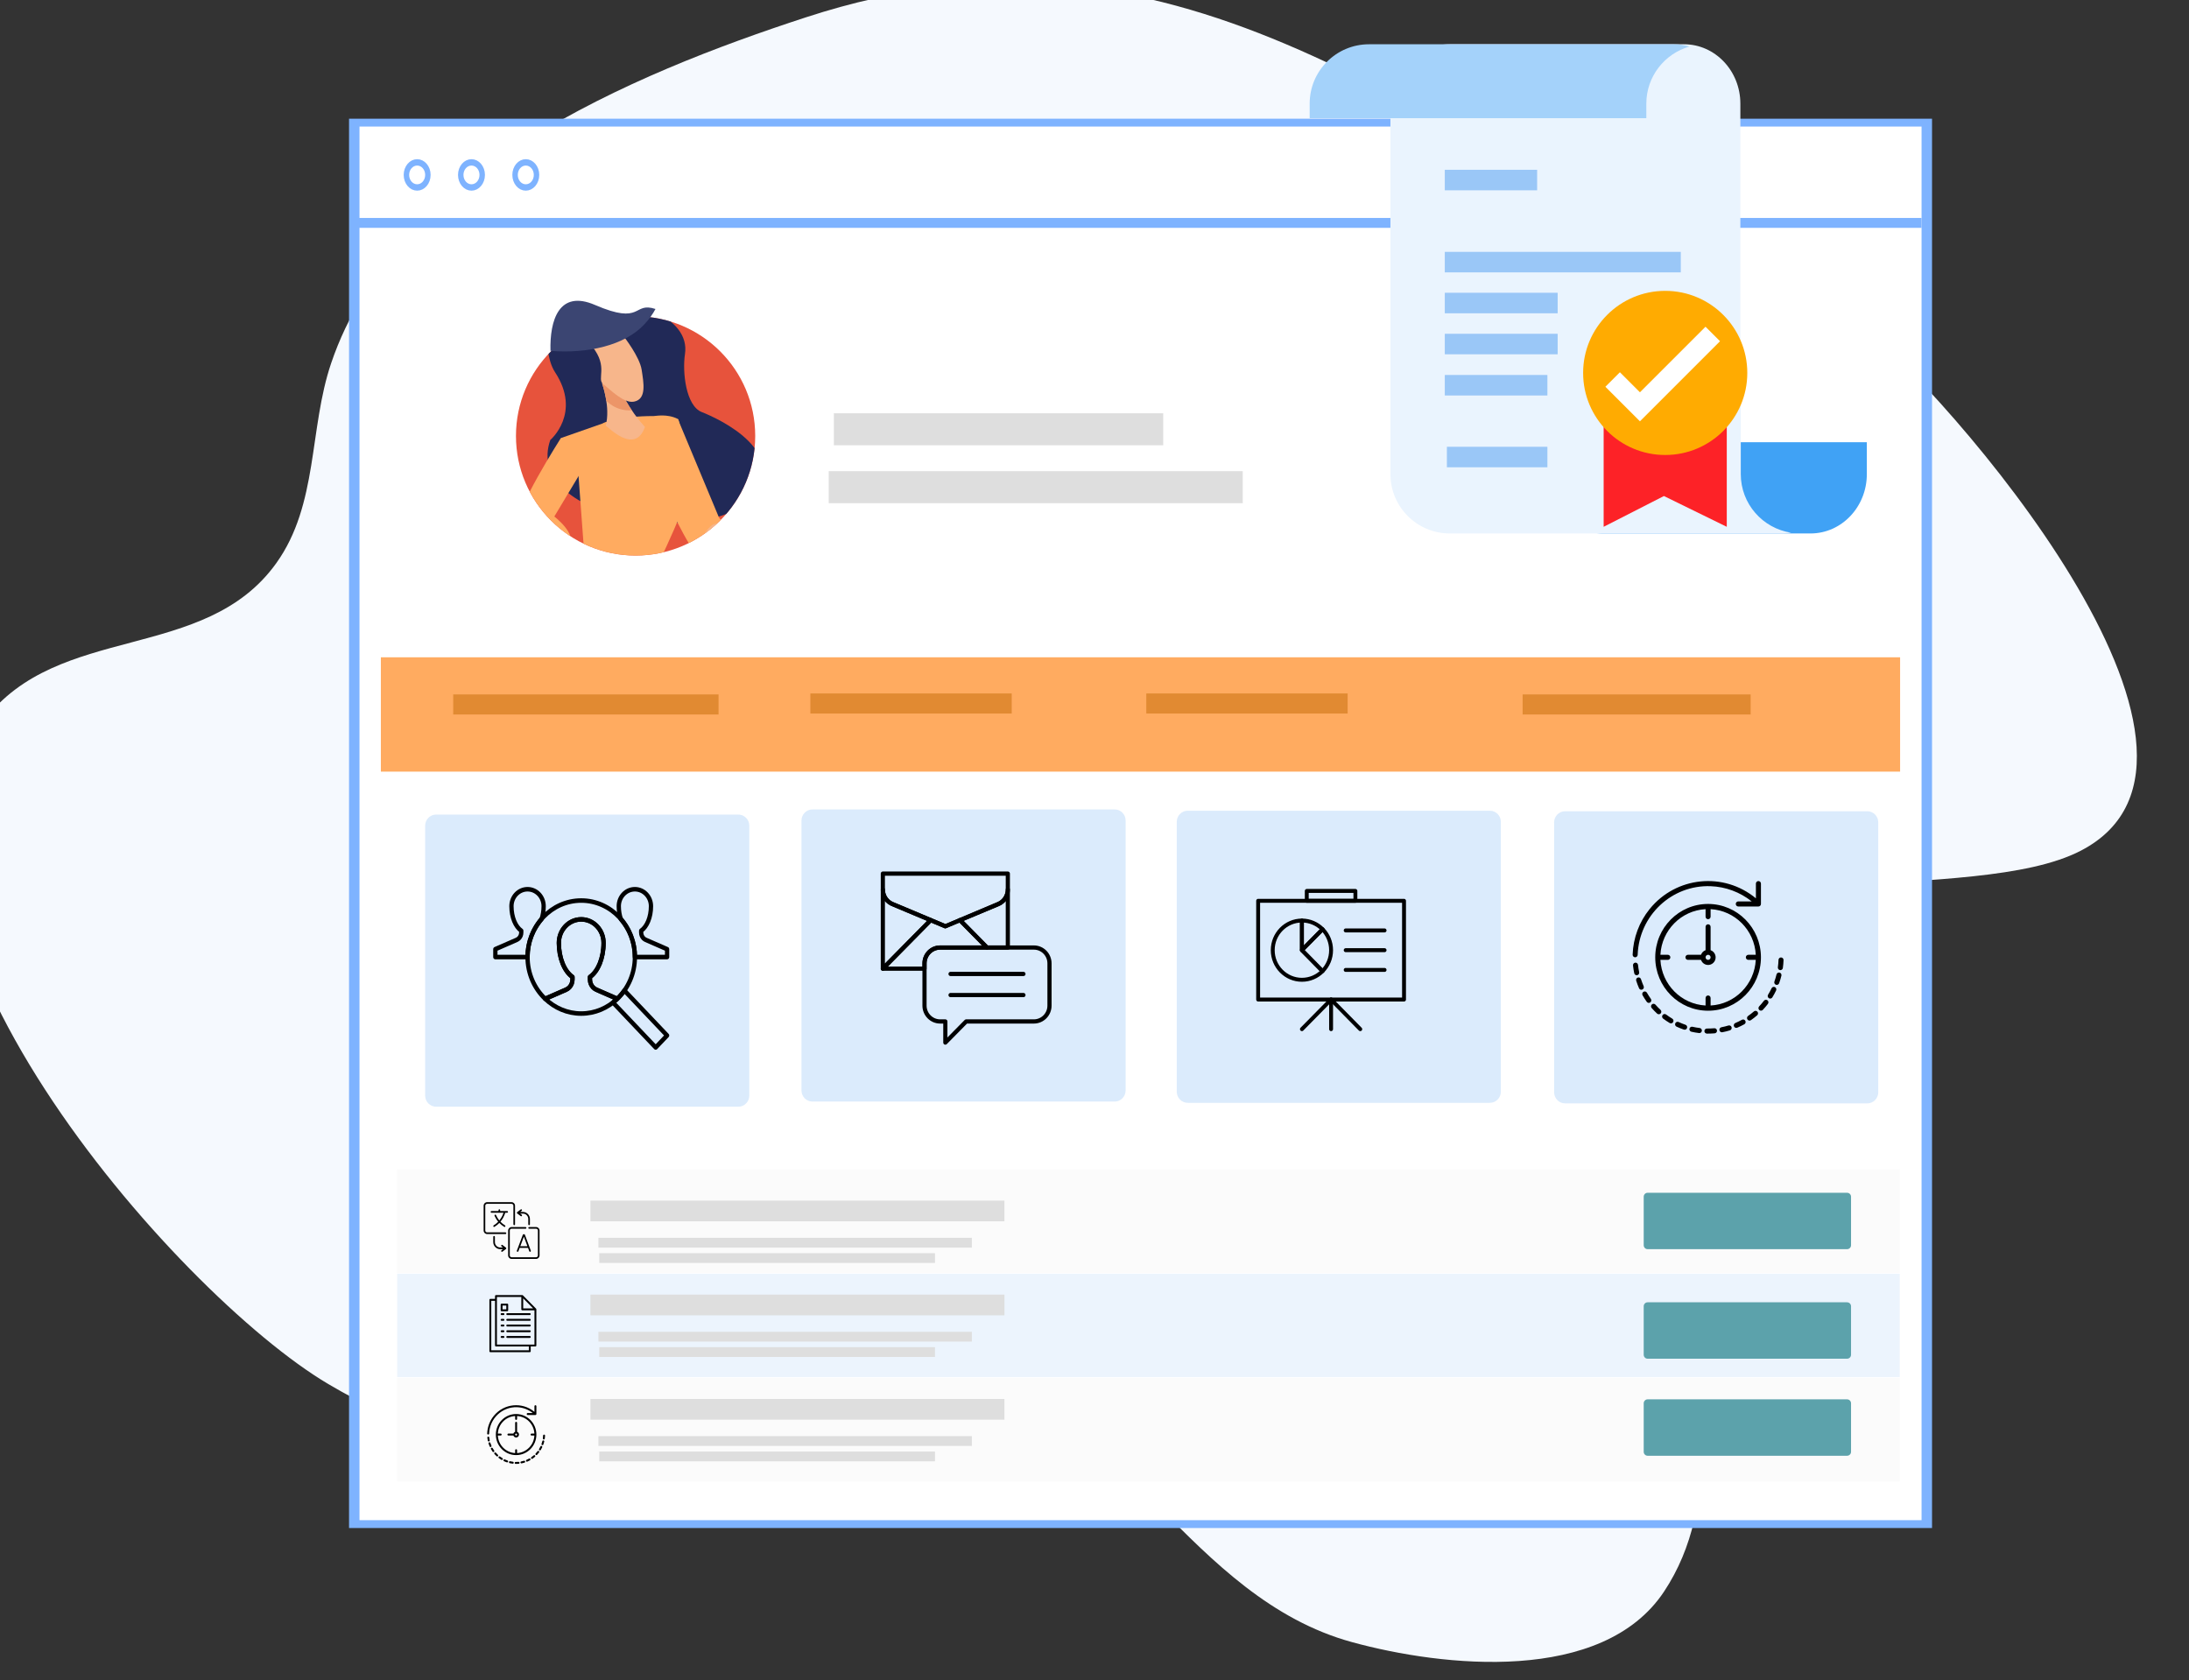 <?xml version="1.0" encoding="UTF-8" standalone="no"?>
<!DOCTYPE svg PUBLIC "-//W3C//DTD SVG 1.1//EN" "http://www.w3.org/Graphics/SVG/1.1/DTD/svg11.dtd">
<svg width="100%" height="100%" viewBox="0 0 1343 1031" version="1.1" xmlns="http://www.w3.org/2000/svg" xmlns:xlink="http://www.w3.org/1999/xlink" xml:space="preserve" xmlns:serif="http://www.serif.com/" style="fill-rule:evenodd;clip-rule:evenodd;stroke-miterlimit:2;">
    <rect x="0" y="0" width="1343" height="1031" fill="#333333" stroke="none"/>
    <g transform="matrix(1,0,0,1,-34197,-46754.8)">
        <g transform="matrix(1,0,0,1,32230.6,46044.7)">
            <g transform="matrix(0.678,0.735,-0.735,0.678,16413.5,-53384.4)">
                <path d="M30809,46636C30608.6,46715.4 30409.9,46725 30310.2,46942.6C30263.4,47044.7 30209.5,47192.2 30268.6,47300.7C30289,47338.2 30327,47365.2 30336,47408.7C30351.3,47482.5 30272.1,47531.5 30285.4,47605.8C30311.2,47749.6 30623.5,47758.2 30727.9,47726.8C30926.3,47667.1 30875.2,47519.2 30997.9,47431.6C31069.3,47380.5 31183,47427 31270.2,47372.5C31319.2,47341.9 31393.4,47277.2 31377.2,47210.8C31346.7,47085.4 31127.2,47045.9 31085.9,46959.2C31054.1,46892.2 31196.9,46786.1 31216.4,46714.5C31249.7,46592.6 30954.7,46583.8 30882.5,46595.4" style="fill:rgb(245,249,254);"/>
            </g>
            <g transform="matrix(1.249,0,0,1.46,-586.716,-1483)">
                <g transform="matrix(9.883,0,0,6.338,-2163.73,-1047.09)">
                    <rect x="443.375" y="410.343" width="78.159" height="92.935" style="fill:white;stroke:rgb(126,179,255);stroke-width:0.52px;"/>
                </g>
                <g transform="matrix(9.224,0,0,9.224,-1865.16,-2231.39)">
                    <path d="M442.762,414.917L526.146,414.917L442.762,414.917Z" style="fill:none;stroke:rgb(126,179,255);stroke-width:0.45px;"/>
                </g>
                <g transform="matrix(9.224,0,0,9.224,-1865.16,-2231.39)">
                    <path d="M446.604,412.73C446.604,413.047 446.348,413.303 446.032,413.303C445.716,413.303 445.46,413.047 445.46,412.73C445.46,412.415 445.716,412.159 446.032,412.159C446.348,412.159 446.604,412.415 446.604,412.73Z" style="fill:none;stroke:rgb(126,179,255);stroke-width:0.29px;"/>
                </g>
                <g transform="matrix(9.224,0,0,9.224,-1865.16,-2231.39)">
                    <path d="M449.497,412.73C449.497,413.047 449.241,413.303 448.925,413.303C448.609,413.303 448.353,413.047 448.353,412.73C448.353,412.415 448.609,412.159 448.925,412.159C449.241,412.159 449.497,412.415 449.497,412.73Z" style="fill:none;stroke:rgb(126,179,255);stroke-width:0.29px;"/>
                </g>
                <g transform="matrix(9.224,0,0,9.224,-1865.16,-2231.39)">
                    <path d="M452.389,412.73C452.389,413.047 452.133,413.303 451.817,413.303C451.501,413.303 451.246,413.047 451.246,412.73C451.246,412.415 451.501,412.159 451.817,412.159C452.133,412.159 452.389,412.415 452.389,412.73Z" style="fill:none;stroke:rgb(126,179,255);stroke-width:0.29px;"/>
                </g>
            </g>
            <g transform="matrix(0.549,0,0,1.036,-2312.63,-16214.5)">
                <rect x="8219.85" y="16725.8" width="1697.79" height="67.726" style="fill:rgb(255,171,96);"/>
            </g>
            <g transform="matrix(1.891,0,0,1.001,-33333.2,-2764.39)">
                <rect x="18814.2" y="3896.71" width="86.088" height="12.298" style="fill:rgb(200,111,13);fill-opacity:0.55;"/>
            </g>
            <g transform="matrix(1.435,0,0,1.001,-24534.8,-2764.98)">
                <rect x="18814.2" y="3896.71" width="86.088" height="12.298" style="fill:rgb(200,111,13);fill-opacity:0.55;"/>
            </g>
            <g transform="matrix(1.435,0,0,1.001,-24328.7,-2764.98)">
                <rect x="18814.2" y="3896.71" width="86.088" height="12.298" style="fill:rgb(200,111,13);fill-opacity:0.55;"/>
            </g>
            <g transform="matrix(1.625,0,0,1.001,-27672.5,-2764.39)">
                <rect x="18814.2" y="3896.71" width="86.088" height="12.298" style="fill:rgb(200,111,13);fill-opacity:0.55;"/>
            </g>
            <g transform="matrix(1.859,0,0,0.684,-9000.66,-6243.07)">
                <rect x="6174.64" y="10536.2" width="108.693" height="28.735" style="fill:rgb(222,222,222);"/>
            </g>
            <g transform="matrix(2.337,0,0,0.684,-11955.3,-6207.55)">
                <rect x="6174.64" y="10536.2" width="108.693" height="28.735" style="fill:rgb(222,222,222);"/>
            </g>
            <g transform="matrix(0.53,0,0,0.971,-7752.8,-2514.57)">
                <g transform="matrix(1,0,0,1.34,0,-1314.35)">
                    <rect x="18797.9" y="4010.71" width="1739.32" height="48.802" style="fill:rgb(251,251,251);"/>
                </g>
                <g transform="matrix(1,0,0,1.34,0,-1248.47)">
                    <rect x="18797.9" y="4010.71" width="1739.32" height="48.802" style="fill:rgb(162,202,246);fill-opacity:0.21;"/>
                </g>
                <g transform="matrix(1,0,0,1.34,0,-1182.58)">
                    <rect x="18797.9" y="4010.71" width="1739.32" height="48.802" style="fill:rgb(251,251,251);"/>
                </g>
            </g>
            <g transform="matrix(0.724,0,0,0.572,-10629.4,-779.225)">
                <path d="M18966.1,3887.52C18966.1,3885.18 18964.6,3883.28 18962.7,3883.28L18793.7,3883.28C18791.9,3883.28 18790.4,3885.18 18790.4,3887.52L18790.4,3939.56C18790.4,3941.9 18791.9,3943.8 18793.7,3943.8L18962.7,3943.8C18964.6,3943.8 18966.1,3941.9 18966.1,3939.56L18966.1,3887.52Z" style="fill:rgb(92,162,171);"/>
            </g>
            <g transform="matrix(0.724,0,0,0.572,-10629.4,-712.016)">
                <path d="M18966.1,3887.52C18966.1,3885.18 18964.6,3883.28 18962.7,3883.28L18793.7,3883.28C18791.9,3883.28 18790.4,3885.18 18790.4,3887.52L18790.4,3939.56C18790.4,3941.9 18791.9,3943.8 18793.7,3943.8L18962.7,3943.8C18964.6,3943.8 18966.1,3941.9 18966.1,3939.56L18966.1,3887.52Z" style="fill:rgb(92,162,171);"/>
            </g>
            <g transform="matrix(0.724,0,0,0.572,-10629.4,-652.468)">
                <path d="M18966.1,3887.52C18966.1,3885.18 18964.6,3883.28 18962.7,3883.28L18793.7,3883.28C18791.9,3883.28 18790.4,3885.18 18790.4,3887.52L18790.4,3939.56C18790.4,3941.9 18791.9,3943.8 18793.7,3943.8L18962.7,3943.8C18964.6,3943.8 18966.1,3941.9 18966.1,3939.56L18966.1,3887.52Z" style="fill:rgb(92,162,171);"/>
            </g>
            <g transform="matrix(2.337,0,0,0.442,-12101.5,-3210.17)">
                <rect x="6174.64" y="10536.2" width="108.693" height="28.735" style="fill:rgb(222,222,222);"/>
            </g>
            <g transform="matrix(2.337,0,0,0.442,-12101.5,-3152.49)">
                <rect x="6174.64" y="10536.2" width="108.693" height="28.735" style="fill:rgb(222,222,222);"/>
            </g>
            <g transform="matrix(2.337,0,0,0.442,-12101.5,-3088.46)">
                <rect x="6174.64" y="10536.2" width="108.693" height="28.735" style="fill:rgb(222,222,222);"/>
            </g>
            <g transform="matrix(2.108,0,0,0.209,-10682.6,-732.412)">
                <rect x="6174.64" y="10536.2" width="108.693" height="28.735" style="fill:rgb(222,222,222);"/>
            </g>
            <g transform="matrix(2.108,0,0,0.209,-10682.6,-674.737)">
                <rect x="6174.64" y="10536.2" width="108.693" height="28.735" style="fill:rgb(222,222,222);"/>
            </g>
            <g transform="matrix(2.108,0,0,0.209,-10682.6,-610.705)">
                <rect x="6174.64" y="10536.2" width="108.693" height="28.735" style="fill:rgb(222,222,222);"/>
            </g>
            <g transform="matrix(1.895,0,0,0.209,-9366.89,-722.98)">
                <rect x="6174.64" y="10536.2" width="108.693" height="28.735" style="fill:rgb(222,222,222);"/>
            </g>
            <g transform="matrix(1.895,0,0,0.209,-9366.89,-665.306)">
                <rect x="6174.64" y="10536.2" width="108.693" height="28.735" style="fill:rgb(222,222,222);"/>
            </g>
            <g transform="matrix(1.895,0,0,0.209,-9366.89,-601.274)">
                <rect x="6174.64" y="10536.2" width="108.693" height="28.735" style="fill:rgb(222,222,222);"/>
            </g>
            <g id="document-1-.svg" serif:id="document(1).svg" transform="matrix(0.072,0,0,0.073,2281.06,1522.31)">
                <g transform="matrix(1,0,0,1,-240,-240)">
                    <g>
                        <g>
                            <path d="M160,344L144,344C139.582,344 136,347.582 136,352C136,356.418 139.582,360 144,360L160,360C164.418,360 168,356.418 168,352C168,347.582 164.418,344 160,344Z" style="fill-rule:nonzero;"/>
                        </g>
                    </g>
                    <g>
                        <g>
                            <path d="M384,344L192,344C187.582,344 184,347.582 184,352C184,356.418 187.582,360 192,360L384,360C388.418,360 392,356.418 392,352C392,347.582 388.418,344 384,344Z" style="fill-rule:nonzero;"/>
                        </g>
                    </g>
                    <g>
                        <g>
                            <path d="M160,296L144,296C139.582,296 136,299.582 136,304C136,308.418 139.582,312 144,312L160,312C164.418,312 168,308.418 168,304C168,299.582 164.418,296 160,296Z" style="fill-rule:nonzero;"/>
                        </g>
                    </g>
                    <g>
                        <g>
                            <path d="M384,296L192,296C187.582,296 184,299.582 184,304C184,308.418 187.582,312 192,312L384,312C388.418,312 392,308.418 392,304C392,299.582 388.418,296 384,296Z" style="fill-rule:nonzero;"/>
                        </g>
                    </g>
                    <g>
                        <g>
                            <path d="M160,248L144,248C139.582,248 136,251.582 136,256C136,260.418 139.582,264 144,264L160,264C164.418,264 168,260.418 168,256C168,251.582 164.418,248 160,248Z" style="fill-rule:nonzero;"/>
                        </g>
                    </g>
                    <g>
                        <g>
                            <path d="M384,248L192,248C187.582,248 184,251.582 184,256C184,260.418 187.582,264 192,264L384,264C388.418,264 392,260.418 392,256C392,251.582 388.418,248 384,248Z" style="fill-rule:nonzero;"/>
                        </g>
                    </g>
                    <g>
                        <g>
                            <path d="M160,200L144,200C139.582,200 136,203.582 136,208C136,212.418 139.582,216 144,216L160,216C164.418,216 168,212.418 168,208C168,203.582 164.418,200 160,200Z" style="fill-rule:nonzero;"/>
                        </g>
                    </g>
                    <g>
                        <g>
                            <path d="M384,200L192,200C187.582,200 184,203.582 184,208C184,212.418 187.582,216 192,216L384,216C388.418,216 392,212.418 392,208C392,203.582 388.418,200 384,200Z" style="fill-rule:nonzero;"/>
                        </g>
                    </g>
                    <g>
                        <g>
                            <path d="M160,152L144,152C139.582,152 136,155.582 136,160C136,164.418 139.582,168 144,168L160,168C164.418,168 168,164.418 168,160C168,155.582 164.418,152 160,152Z" style="fill-rule:nonzero;"/>
                        </g>
                    </g>
                    <g>
                        <g>
                            <path d="M384,152L192,152C187.582,152 184,155.582 184,160C184,164.418 187.582,168 192,168L384,168C388.418,168 392,164.418 392,160C392,155.582 388.418,152 384,152Z" style="fill-rule:nonzero;"/>
                        </g>
                    </g>
                    <g>
                        <g>
                            <path d="M439.896,119.496C439.856,118.795 439.719,118.103 439.488,117.44C439.4,117.184 439.336,116.936 439.224,116.688C438.835,115.818 438.293,115.024 437.624,114.344L325.624,2.344C324.944,1.675 324.15,1.133 323.28,0.744C323.032,0.632 322.784,0.568 322.536,0.48C321.867,0.25 321.17,0.11 320.464,0.064C320.328,0.088 320.176,0 320,0L96,0C91.582,0 88,3.582 88,8L88,32L48,32C43.582,32 40,35.582 40,40L40,472C40,476.418 43.582,480 48,480L384,480C388.418,480 392,476.418 392,472L392,432L432,432C436.418,432 440,428.418 440,424L440,120C440,119.824 439.912,119.672 439.896,119.496ZM328,27.312L412.688,112L328,112L328,27.312ZM376,464L56,464L56,48L88,48L88,424C88,428.418 91.582,432 96,432L376,432L376,464ZM424,416L104,416L104,16L312,16L312,120C312,124.418 315.582,128 320,128L424,128L424,416Z" style="fill-rule:nonzero;"/>
                        </g>
                    </g>
                    <g>
                        <g>
                            <path d="M192,72L144,72C139.582,72 136,75.582 136,80L136,128C136,132.418 139.582,136 144,136L192,136C196.418,136 200,132.418 200,128L200,80C200,75.582 196.418,72 192,72ZM184,120L152,120L152,88L184,88L184,120Z" style="fill-rule:nonzero;"/>
                        </g>
                    </g>
                </g>
            </g>
            <g id="wall-clock-1-.svg" serif:id="wall-clock(1).svg" transform="matrix(0.074,0,0,0.075,2283.05,1590.38)">
                <g transform="matrix(1,0,0,1,-240.006,-240.006)">
                    <clipPath id="_clip1">
                        <rect x="0" y="0" width="480.011" height="480.011"/>
                    </clipPath>
                    <g clip-path="url(#_clip1)">
                        <g>
                            <g>
                                <g>
                                    <path d="M7.873,239.899L8.153,239.899C12.467,239.902 16.006,236.483 16.153,232.171C20.481,108.535 124.216,11.817 247.852,16.144C295.408,17.809 341.198,34.574 378.585,64.011L336.009,64.011C331.591,64.011 328.009,67.593 328.009,72.011C328.009,76.429 331.591,80.011 336.009,80.011L400.121,80.011C400.747,79.96 401.364,79.837 401.961,79.643C402.37,79.584 402.773,79.496 403.169,79.379C403.393,79.283 403.561,79.083 403.777,78.963C404.495,78.612 405.154,78.15 405.729,77.595L405.809,77.539C406.012,77.261 406.197,76.97 406.361,76.667C406.78,76.157 407.133,75.595 407.409,74.995C407.629,74.357 407.764,73.693 407.809,73.019C407.901,72.689 407.968,72.352 408.009,72.011L408.009,8.011C408.009,3.593 404.427,0.011 400.009,0.011C395.591,0.011 392.009,3.593 392.009,8.011L392.009,54.347C289.508,-29.635 138.332,-14.623 54.35,87.879C21.017,128.563 1.975,179.072 0.153,231.635C0.005,236.048 3.46,239.747 7.873,239.899Z" style="fill-rule:nonzero;"/>
                                    <path d="M72.641,388.883C69.705,385.569 64.639,385.263 61.325,388.199C58.011,391.135 57.705,396.201 60.641,399.515C66.148,405.695 71.966,411.591 78.073,417.179C81.394,420.094 86.448,419.764 89.363,416.444C92.195,413.217 91.975,408.331 88.865,405.371C83.179,400.156 77.764,394.653 72.641,388.883Z" style="fill-rule:nonzero;"/>
                                    <path d="M168.113,452.227C160.799,449.751 153.619,446.896 146.601,443.675C142.642,441.714 137.842,443.334 135.881,447.293C133.92,451.252 135.54,456.052 139.499,458.013C139.635,458.08 139.773,458.144 139.913,458.203C147.437,461.667 155.139,464.732 162.985,467.387C167.171,468.803 171.713,466.557 173.129,462.371C174.546,458.185 172.3,453.643 168.113,452.227Z" style="fill-rule:nonzero;"/>
                                    <path d="M126.089,432.923L126.089,432.915C119.44,428.976 112.995,424.704 106.777,420.115C103.308,417.378 98.278,417.972 95.541,421.441C92.804,424.91 93.398,429.94 96.867,432.677C96.997,432.779 97.129,432.878 97.265,432.972C103.915,437.895 110.812,442.474 117.929,446.692C121.731,448.945 126.64,447.69 128.893,443.888C131.147,440.085 129.891,435.176 126.089,432.923Z" style="fill-rule:nonzero;"/>
                                    <path d="M58.153,370.827C53.643,364.557 49.457,358.06 45.609,351.363C43.4,347.53 38.502,346.214 34.669,348.423C30.836,350.632 29.52,355.53 31.729,359.363C35.851,366.524 40.337,373.469 45.169,380.171C47.822,383.704 52.837,384.417 56.37,381.764C59.802,379.187 60.589,374.361 58.153,370.827Z" style="fill-rule:nonzero;"/>
                                    <path d="M35.839,334.017C35.839,332.902 35.605,331.799 35.154,330.78L35.138,330.724C32.007,323.672 29.243,316.462 26.858,309.124C25.698,304.861 21.301,302.345 17.038,303.506C12.775,304.666 10.259,309.063 11.42,313.326C11.488,313.574 11.567,313.819 11.658,314.06C14.211,321.941 17.17,329.685 20.522,337.26C21.805,340.156 24.675,342.022 27.842,342.02C32.26,342.018 35.84,338.435 35.839,334.017Z" style="fill-rule:nonzero;"/>
                                    <path d="M14.717,296.22C14.718,296.22 14.72,296.219 14.721,296.219C19.038,295.299 21.794,291.057 20.881,286.739C19.287,279.182 18.08,271.548 17.265,263.867C16.799,259.471 12.857,256.285 8.461,256.751C4.065,257.217 0.879,261.159 1.345,265.555C2.221,273.782 3.518,281.958 5.233,290.051C6.149,294.374 10.395,297.135 14.717,296.22Z" style="fill-rule:nonzero;"/>
                                    <path d="M467.219,288.053C467.216,288.052 467.213,288.052 467.21,288.051C462.922,286.989 458.585,289.603 457.522,293.891C455.668,301.391 453.428,308.79 450.81,316.059C449.312,320.217 451.468,324.801 455.626,326.299C459.784,327.797 464.368,325.641 465.866,321.483C468.673,313.698 471.076,305.772 473.066,297.739C474.126,293.45 471.508,289.114 467.219,288.053Z" style="fill-rule:nonzero;"/>
                                    <path d="M213.217,462.411C205.549,461.498 197.934,460.19 190.401,458.491C186.091,457.517 181.807,460.221 180.833,464.531C179.859,468.841 182.563,473.125 186.873,474.099C194.947,475.919 203.11,477.321 211.329,478.299C211.648,478.338 211.968,478.356 212.289,478.355C216.707,478.346 220.281,474.756 220.272,470.338C220.264,466.292 217.236,462.889 213.217,462.411Z" style="fill-rule:nonzero;"/>
                                    <path d="M452.466,333.683C448.489,331.763 443.709,333.428 441.785,337.403C438.422,344.357 434.7,351.132 430.633,357.699C428.371,361.495 429.615,366.405 433.411,368.666C437.114,370.873 441.901,369.748 444.233,366.123C448.587,359.084 452.574,351.823 456.177,344.371C458.104,340.395 456.442,335.61 452.466,333.683Z" style="fill-rule:nonzero;"/>
                                    <path d="M428.831,375.29C425.373,372.54 420.34,373.114 417.59,376.573C417.542,376.633 417.495,376.694 417.449,376.755L417.449,376.739C412.729,382.862 407.696,388.736 402.369,394.339C399.323,397.542 399.45,402.609 402.653,405.655C405.856,408.701 410.923,408.574 413.969,405.371C419.665,399.368 425.054,393.08 430.113,386.531C432.863,383.073 432.289,378.04 428.831,375.29Z" style="fill-rule:nonzero;"/>
                                    <path d="M472.145,240.387C467.799,240.165 464.095,243.509 463.874,247.855C463.87,247.936 463.867,248.018 463.865,248.099C463.594,255.819 462.923,263.52 461.857,271.171C461.254,275.542 464.304,279.575 468.673,280.187C469.044,280.241 469.418,280.268 469.793,280.267C473.78,280.261 477.155,277.32 477.705,273.371C478.844,265.176 479.562,256.928 479.857,248.659C480.01,244.246 476.559,240.543 472.145,240.387Z" style="fill-rule:nonzero;"/>
                                    <path d="M385.609,410.251L385.609,410.275C379.721,415.301 373.58,420.022 367.209,424.419C363.566,426.937 362.655,431.932 365.173,435.575C367.691,439.218 372.686,440.129 376.329,437.611C383.142,432.88 389.71,427.807 396.009,422.411C399.367,419.539 399.761,414.489 396.889,411.131C394.018,407.773 388.967,407.379 385.609,410.251Z" style="fill-rule:nonzero;"/>
                                    <path d="M304.897,454.475C297.504,456.703 290.001,458.545 282.417,459.995C278.078,460.83 275.237,465.023 276.072,469.362C276.795,473.123 280.083,475.844 283.913,475.851C284.42,475.853 284.926,475.807 285.425,475.715C293.555,474.161 301.598,472.183 309.521,469.787C313.717,468.404 315.998,463.881 314.615,459.685C313.281,455.637 309.007,453.346 304.897,454.475Z" style="fill-rule:nonzero;"/>
                                    <path d="M259.889,463.142C259.742,463.15 259.596,463.163 259.45,463.179L259.49,463.211C253.09,463.755 246.538,464.011 240.01,464.011L236.354,464.011C231.991,464.073 228.425,467.509 228.202,471.867C228.122,476.285 231.638,479.931 236.055,480.011L240.01,480.011C247.002,480.011 254.01,479.699 260.81,479.115C265.221,478.861 268.591,475.079 268.336,470.668C268.081,466.257 264.299,462.887 259.889,463.142Z" style="fill-rule:nonzero;"/>
                                    <path d="M347.521,436.563L347.529,436.563C340.756,440.272 333.798,443.631 326.681,446.627C322.587,448.288 320.614,452.953 322.274,457.047C323.934,461.141 328.6,463.114 332.694,461.454C332.754,461.43 332.813,461.405 332.872,461.379C340.498,458.17 347.953,454.571 355.208,450.595C359.083,448.472 360.503,443.61 358.38,439.735C356.259,435.86 351.396,434.44 347.521,436.563Z" style="fill-rule:nonzero;"/>
                                    <path d="M240.009,72.011C147.225,72.011 72.009,147.227 72.009,240.011C72.009,332.795 147.225,408.011 240.009,408.011C332.793,408.011 408.009,332.795 408.009,240.011C407.904,147.271 332.749,72.117 240.009,72.011ZM368.009,248.011L391.601,248.011C387.445,325.528 325.526,387.447 248.009,391.603L248.009,368.011C248.009,363.593 244.427,360.011 240.009,360.011C235.591,360.011 232.009,363.593 232.009,368.011L232.009,391.603C154.492,387.447 92.573,325.528 88.417,248.011L112.009,248.011C116.427,248.011 120.009,244.429 120.009,240.011C120.009,235.593 116.427,232.011 112.009,232.011L88.417,232.011C92.573,154.494 154.492,92.575 232.009,88.419L232.009,112.011C232.009,116.429 235.591,120.011 240.009,120.011C244.427,120.011 248.009,116.429 248.009,112.011L248.009,88.419C325.526,92.575 387.445,154.494 391.601,232.011L368.009,232.011C363.591,232.011 360.009,235.593 360.009,240.011C360.009,244.429 363.591,248.011 368.009,248.011Z" style="fill-rule:nonzero;"/>
                                    <path d="M248.009,217.483L248.009,144.011C248.009,139.593 244.427,136.011 240.009,136.011C235.591,136.011 232.009,139.593 232.009,144.011L232.009,217.483C225.234,219.903 219.901,225.236 217.481,232.011L176.009,232.011C171.591,232.011 168.009,235.593 168.009,240.011C168.009,244.429 171.591,248.011 176.009,248.011L217.481,248.011C221.865,260.487 235.533,267.047 248.009,262.663C260.485,258.279 267.045,244.611 262.661,232.135C260.253,225.281 254.863,219.892 248.009,217.483ZM240.009,248.011C235.591,248.011 232.009,244.429 232.009,240.011C232.009,235.593 235.591,232.011 240.009,232.011C244.427,232.011 248.009,235.593 248.009,240.011C248.009,244.429 244.428,248.011 240.009,248.011Z" style="fill-rule:nonzero;"/>
                                </g>
                            </g>
                        </g>
                    </g>
                </g>
            </g>
            <g id="translation.svg" transform="matrix(0.067,0,0,0.068,2280.27,1465.19)">
                <g transform="matrix(1,0,0,1,-256,-256)">
                    <g>
                        <path d="M207.386,280.048C207.386,275.906 204.028,272.548 199.886,272.548L31.548,272.548C22.423,272.548 15,265.125 15,256L15,31.548C15,22.423 22.423,15 31.548,15L256,15C265.125,15 272.548,22.423 272.548,31.548L272.548,199.886C272.548,204.028 275.906,207.386 280.048,207.386C284.19,207.386 287.548,204.028 287.548,199.886L287.548,31.548C287.548,14.152 273.396,0 256,0L31.548,0C14.152,0 0,14.152 0,31.548L0,256C0,273.396 14.152,287.548 31.548,287.548L199.886,287.548C204.028,287.548 207.386,284.19 207.386,280.048Z" style="fill-rule:nonzero;"/>
                        <path d="M480.452,224.452L416.323,224.452C412.181,224.452 408.823,227.81 408.823,231.952C408.823,236.094 412.181,239.452 416.323,239.452L480.452,239.452C489.577,239.452 497,246.875 497,256L497,480.452C497,489.577 489.577,497 480.452,497L256,497C246.875,497 239.452,489.577 239.452,480.452L239.452,256C239.452,246.875 246.875,239.452 256,239.452L384.259,239.452C388.401,239.452 391.759,236.094 391.759,231.952C391.759,227.81 388.401,224.452 384.259,224.452L256,224.452C238.604,224.452 224.452,238.604 224.452,256L224.452,480.452C224.452,497.848 238.604,512 256,512L480.452,512C497.848,512 512,497.848 512,480.452L512,256C512,238.604 497.848,224.452 480.452,224.452Z" style="fill-rule:nonzero;"/>
                        <path d="M215.919,80.161L151.274,80.161L151.274,71.629C151.274,67.487 147.916,64.129 143.774,64.129C139.632,64.129 136.274,67.487 136.274,71.629L136.274,80.161L71.629,80.161C67.487,80.161 64.129,83.519 64.129,87.661C64.129,91.803 67.487,95.161 71.629,95.161L182.075,95.161C177.756,109.035 166.934,137.014 143.738,164.94C129.572,147.902 119.976,130.774 113.62,116.617C111.923,112.839 107.487,111.15 103.706,112.846C99.927,114.543 98.239,118.981 99.935,122.76C106.956,138.399 117.663,157.421 133.631,176.239C122.248,188.048 108.464,199.498 91.817,209.487C88.265,211.618 87.113,216.225 89.245,219.777C90.651,222.121 93.135,223.419 95.683,223.419C96.996,223.419 98.327,223.074 99.535,222.349C117.183,211.76 131.76,199.646 143.735,187.342C155.845,199.776 170.436,211.804 188.011,222.349C189.219,223.074 190.55,223.419 191.863,223.419C194.411,223.419 196.895,222.121 198.301,219.777C200.432,216.225 199.28,211.618 195.729,209.487C179.053,199.482 165.256,188.04 153.849,176.222C165.638,162.344 174.285,148.734 180.438,137.308C190.394,118.818 195.481,103.275 197.73,95.16L215.919,95.16C220.061,95.16 223.419,91.802 223.419,87.66C223.419,83.518 220.062,80.161 215.919,80.161Z" style="fill-rule:nonzero;"/>
                        <path d="M378.434,295.254C376.766,291.199 372.857,288.58 368.473,288.58L368.462,288.58C364.074,288.584 360.165,291.211 358.504,295.273C358.481,295.329 358.459,295.386 358.437,295.442L304.256,437.7C302.782,441.571 304.724,445.904 308.595,447.378C309.474,447.713 310.376,447.871 311.263,447.871C314.285,447.871 317.134,446.031 318.273,443.038L329.927,412.439L406.628,412.439L418.168,443.017C419.631,446.892 423.956,448.849 427.833,447.386C431.708,445.924 433.665,441.596 432.202,437.721L378.514,295.457C378.489,295.39 378.462,295.322 378.434,295.254ZM335.641,397.441L368.454,311.285L400.968,397.441L335.641,397.441Z" style="fill-rule:nonzero;"/>
                        <path d="M204.387,410.323L172.323,386.275C169.01,383.79 164.308,384.462 161.823,387.775C159.338,391.088 160.01,395.79 163.323,398.275L177.387,408.823L151.79,408.823C124.984,408.823 103.177,387.015 103.177,360.21L103.177,312.117C103.177,307.975 99.819,304.617 95.677,304.617C91.535,304.617 88.177,307.975 88.177,312.117L88.177,360.21C88.177,395.287 116.714,423.823 151.79,423.823L177.387,423.823L163.323,434.371C160.01,436.856 159.338,441.558 161.823,444.871C163.297,446.836 165.549,447.871 167.829,447.871C169.395,447.871 170.974,447.382 172.323,446.371L204.387,422.323C206.276,420.906 207.387,418.684 207.387,416.323C207.387,413.962 206.276,411.739 204.387,410.323Z" style="fill-rule:nonzero;"/>
                        <path d="M307.613,101.677L339.677,125.725C341.026,126.737 342.605,127.225 344.171,127.225C346.451,127.225 348.704,126.189 350.177,124.225C352.662,120.912 351.99,116.21 348.677,113.725L334.613,103.177L360.21,103.177C387.016,103.177 408.823,124.985 408.823,151.79L408.823,199.883C408.823,204.025 412.181,207.383 416.323,207.383C420.465,207.383 423.823,204.025 423.823,199.883L423.823,151.79C423.823,116.713 395.286,88.177 360.21,88.177L334.613,88.177L348.677,77.629C351.99,75.144 352.662,70.442 350.177,67.129C347.691,63.815 342.991,63.144 339.677,65.629L307.613,89.677C305.724,91.094 304.613,93.316 304.613,95.677C304.613,98.038 305.724,100.261 307.613,101.677Z" style="fill-rule:nonzero;"/>
                    </g>
                </g>
            </g>
            <g transform="matrix(-0.253,0,0,0.253,2743.33,580.928)">
                <g transform="matrix(0.856,0,0,0.856,-4263.71,-10211.8)">
                    <circle cx="6767.85" cy="13761.3" r="338.884" style="fill:rgb(231,83,60);"/>
                    <clipPath id="_clip2">
                        <circle cx="6767.85" cy="13761.3" r="338.884"/>
                    </clipPath>
                    <g clip-path="url(#_clip2)">
                        <g transform="matrix(19.288,0,0,19.288,1038.53,11482.4)">
                            <path d="M309.572,118.751C309.572,118.751 304.924,114.808 308.874,108.785C311.063,105.445 310.359,96.186 303.597,98.914C296.833,101.643 298.779,98.105 294.962,99.622C291.144,101.139 289.387,103.504 289.788,106.13C290.189,108.757 289.659,113.738 287.313,114.649C284.968,115.56 273.694,120.694 280.547,127.618C287.401,134.539 313.51,130.103 309.572,118.751Z" style="fill:rgb(33,41,87);fill-rule:nonzero;"/>
                        </g>
                        <g transform="matrix(19.288,0,0,19.288,1038.53,11482.4)">
                            <path d="M305.769,119.314L304.071,142.349L295.489,140.58C295.489,140.58 289.573,128.837 289.573,126.637C289.573,126.214 290.277,115.934 290.841,115.652C292.419,114.863 294.08,115.23 294.362,115.23C299.432,115.23 301.685,116.216 301.685,116.216L305.769,119.314Z" style="fill:rgb(255,171,96);fill-rule:nonzero;"/>
                        </g>
                        <g transform="matrix(19.288,0,0,19.288,1038.53,11482.4)">
                            <path d="M290.841,115.652L284.785,130.158C284.785,130.158 281.124,133.96 286.474,136.777C287.976,137.567 292.389,127.764 292.389,127.764L290.841,115.652Z" style="fill:rgb(255,171,96);fill-rule:nonzero;"/>
                        </g>
                        <g transform="matrix(19.288,0,0,19.288,1038.53,11482.4)">
                            <path d="M300.494,115.832L308.976,129.986C308.976,129.986 305.629,132.552 306.755,134.242C307.185,134.887 309.853,134.384 309.853,134.384C309.853,134.384 311.122,135.575 314.12,130.919C315.038,129.493 308.021,118.469 308.021,118.469L300.494,115.832Z" style="fill:rgb(255,171,96);fill-rule:nonzero;"/>
                        </g>
                        <g transform="matrix(19.288,0,0,19.288,1038.53,11482.4)">
                            <path d="M309.978,142.517L309.128,144.2C309.128,144.2 308.797,143.449 309.102,142.843C309.366,142.322 309.69,141.683 309.69,141.683L309.978,142.517Z" style="fill:rgb(247,182,139);fill-rule:nonzero;"/>
                        </g>
                        <g transform="matrix(19.288,0,0,19.288,1038.53,11482.4)">
                            <path d="M309.263,140.772L309.009,141.973L307.852,142.512C307.852,142.512 307.587,142.256 308.351,141.527C308.52,141.361 308.748,140.035 308.748,140.035L309.263,140.772Z" style="fill:rgb(247,182,139);fill-rule:nonzero;"/>
                        </g>
                        <g transform="matrix(19.288,0,0,19.288,1038.53,11482.4)">
                            <path d="M307.018,136.082C307.018,136.082 308.797,137.827 310.028,140.31C311.258,142.791 310.582,143.08 310.505,143.931C310.43,144.785 310.443,145.985 310.017,145.074C309.591,144.162 309.811,142.498 309.612,142.013C309.413,141.529 308.781,141.023 308.276,140.441C307.77,139.858 307.475,139.394 307.625,140.149C307.776,140.906 307.826,141.157 307.778,141.428C307.73,141.699 307.692,142.125 307.328,142.145C306.961,142.162 307.087,141.562 307.04,141.31C306.99,141.059 306.245,139.895 306.126,139.604C306.007,139.313 306.101,138.249 306.09,137.57C306.083,137.237 306.199,136.438 306.395,135.705C306.597,134.951 306.512,135.499 307.018,136.082Z" style="fill:rgb(247,182,139);fill-rule:nonzero;"/>
                        </g>
                        <g transform="matrix(19.288,0,0,19.288,1038.53,11482.4)">
                            <path d="M285.629,131.144C285.629,131.144 276.577,128.419 275.212,128.332C273.846,128.245 271.282,127.087 273.618,129.67C275.956,132.252 284.23,135.16 286.193,136.072C288.157,136.987 288.024,132.693 285.629,131.144Z" style="fill:rgb(247,182,139);fill-rule:nonzero;"/>
                        </g>
                        <g transform="matrix(19.288,0,0,19.288,1038.53,11482.4)">
                            <path d="M299.79,109.642C300.248,106.905 301.952,110.476 301.952,110.476C301.952,110.476 300.695,113.95 301.43,116.641C301.054,116.825 297.134,121.002 295.671,116.833C297.927,114.361 299.49,111.438 299.79,109.642Z" style="fill:rgb(247,182,139);fill-rule:nonzero;"/>
                        </g>
                        <g transform="matrix(19.288,0,0,19.288,1038.53,11482.4)">
                            <path d="M301.338,113.001C300.755,113.568 300.049,113.994 299.241,114.223C298.694,114.377 298.139,114.43 297.59,114.394C298.791,112.619 299.585,110.868 299.79,109.642C300.248,106.905 301.952,110.476 301.952,110.476C301.952,110.476 301.557,111.567 301.338,113.001Z" style="fill:rgb(236,149,104);fill-rule:nonzero;"/>
                        </g>
                        <g transform="matrix(19.288,0,0,19.288,1038.53,11482.4)">
                            <path d="M298.743,103.581C298.743,103.581 296.448,106.513 296.153,108.418C295.86,110.325 295.383,112.753 297.273,113.113C298.787,113.401 300.711,111.375 301.775,110.566C302.813,109.778 300.997,108.041 303.382,105.052C304.244,103.971 299.512,104.904 298.743,103.581Z" style="fill:rgb(247,182,139);fill-rule:nonzero;"/>
                        </g>
                        <g transform="matrix(19.288,0,0,19.288,1038.53,11482.4)">
                            <path d="M307.399,133.173L306.441,135.626L307.779,137.668C307.779,137.668 310.28,135.235 311.272,132.321C310.319,131.942 308.822,132.257 307.399,133.173Z" style="fill:rgb(247,182,139);fill-rule:nonzero;"/>
                        </g>
                    </g>
                </g>
                <g transform="matrix(18.21,0,0,19.49,-3900.41,-677.681)">
                    <path d="M303.597,98.914C297.206,101.493 298.589,98.478 295.539,99.418C295.884,100.036 296.37,100.671 297.014,101.323C299.628,103.965 304.598,104.995 309.521,104.63C309.632,100.853 308.405,96.974 303.597,98.914Z" style="fill:rgb(59,69,114);fill-rule:nonzero;"/>
                </g>
            </g>
            <g>
                <g transform="matrix(1.665,0,0,1.687,1080.78,1054.2)">
                    <path d="M808.005,194.53C808.005,196.767 806.193,198.578 803.956,198.578L692.615,198.578C690.379,198.578 688.565,196.767 688.565,194.53L688.565,96.363C688.565,94.128 690.379,92.314 692.615,92.314L803.956,92.314C806.193,92.314 808.005,94.128 808.005,96.363L808.005,194.53Z" style="fill:rgb(162,202,246);fill-opacity:0.39;fill-rule:nonzero;"/>
                </g>
                <g id="search--person.svg" serif:id="search, person.svg" transform="matrix(1.317,0,0,1.387,2322.99,1304.3)">
                    <g transform="matrix(1,0,0,1,-50,-50)">
                        <path d="M66.797,63.476C62.357,67.513 56.477,70 50,70C43.523,70 37.642,67.513 33.202,63.472L42.907,59.452C43.507,59.207 44.045,58.846 44.497,58.397C45.381,57.511 45.927,56.289 45.927,54.938L45.927,53.819C42.198,51.325 39.585,45.516 39.585,38.75C39.585,32.997 44.249,28.334 49.998,28.334C55.754,28.334 60.415,32.997 60.415,38.75C60.415,45.517 57.804,51.325 54.074,53.819L54.074,54.938C54.074,56.289 54.62,57.511 55.506,58.397C55.955,58.845 56.494,59.207 57.09,59.452L66.797,63.476Z" style="fill:none;fill-rule:nonzero;stroke:black;stroke-width:2px;stroke-linecap:round;stroke-linejoin:round;stroke-miterlimit:10;"/>
                        <path d="M33.202,63.472C28.175,58.9 25,52.331 25,45C25,31.191 36.193,20 50,20C63.806,20 75.002,31.191 75.002,45C75.002,52.331 71.825,58.9 66.797,63.476L57.088,59.453C56.492,59.208 55.953,58.847 55.504,58.398C54.618,57.512 54.072,56.29 54.072,54.939L54.072,53.82C57.801,51.326 60.413,45.517 60.413,38.751C60.413,32.998 55.752,28.335 49.996,28.335C44.247,28.335 39.583,32.998 39.583,38.751C39.583,45.518 42.197,51.326 45.925,53.82L45.925,54.939C45.925,56.29 45.379,57.512 44.495,58.398C44.043,58.846 43.505,59.208 42.905,59.453L33.202,63.472Z" style="fill:none;fill-rule:nonzero;stroke:black;stroke-width:2px;stroke-linecap:round;stroke-linejoin:round;stroke-miterlimit:10;"/>
                        <path d="M90,79.698L70.109,59.807C68.615,61.832 66.829,63.618 64.805,65.113L84.694,85L90,79.698Z" style="fill:none;fill-rule:nonzero;stroke:black;stroke-width:2px;stroke-linecap:round;stroke-linejoin:round;stroke-miterlimit:10;"/>
                        <path d="M25,45C25,38.506 27.496,32.611 31.556,28.165C32.147,26.48 32.498,24.56 32.498,22.503C32.499,18.359 29.143,15 25,15C20.857,15 17.501,18.359 17.501,22.503C17.501,27.375 19.382,31.557 22.066,33.352L22.066,34.159C22.066,35.134 21.673,36.013 21.036,36.649C20.713,36.973 20.323,37.235 19.894,37.411L10,41.51L10,45.003L25,45.003L25,45Z" style="fill:none;fill-rule:nonzero;stroke:black;stroke-width:2px;stroke-linecap:round;stroke-linejoin:round;stroke-miterlimit:10;"/>
                        <path d="M80.105,37.41C79.674,37.234 79.289,36.972 78.961,36.648C78.327,36.011 77.935,35.132 77.935,34.158L77.935,33.351C80.615,31.556 82.499,27.374 82.499,22.502C82.5,18.359 79.145,15 75,15C70.859,15 67.501,18.359 67.501,22.503C67.501,24.562 67.853,26.482 68.443,28.167C72.504,32.611 75,38.508 75,45L75,45.003L90,45.003L90,41.51L80.105,37.41Z" style="fill:none;fill-rule:nonzero;stroke:black;stroke-width:2px;stroke-linecap:round;stroke-linejoin:round;stroke-miterlimit:10;"/>
                    </g>
                </g>
            </g>
            <g transform="matrix(1,0,0,1,-4.055,0)">
                <g transform="matrix(1.665,0,0,1.687,1315.72,1051.05)">
                    <path d="M808.005,194.53C808.005,196.767 806.193,198.578 803.956,198.578L692.615,198.578C690.379,198.578 688.565,196.767 688.565,194.53L688.565,96.363C688.565,94.128 690.379,92.314 692.615,92.314L803.956,92.314C806.193,92.314 808.005,94.128 808.005,96.363L808.005,194.53Z" style="fill:rgb(162,202,246);fill-opacity:0.39;fill-rule:nonzero;"/>
                </g>
                <g id="message--chat.svg" serif:id="message, chat.svg" transform="matrix(1.278,0,0,1.296,2563.22,1298.01)">
                    <g transform="matrix(1,0,0,1,-50,-50)">
                        <path d="M70.001,10L70.001,17.5C70.001,19.57 69.164,21.447 67.805,22.804C67.115,23.494 66.287,24.051 65.373,24.428C65.373,24.428 40.002,34.937 40,34.937L14.63,24.428C13.715,24.051 12.888,23.494 12.196,22.804C10.838,21.447 10,19.57 10,17.5L10,10L70.001,10Z" style="fill:none;fill-rule:nonzero;stroke:black;stroke-width:2px;stroke-linecap:round;stroke-linejoin:round;stroke-miterlimit:10;"/>
                        <path d="M32.976,32.026L14.631,24.428C13.716,24.051 12.889,23.494 12.197,22.804C10.839,21.447 10.001,19.57 10.001,17.5L10,55L32.976,32.026Z" style="fill:none;fill-rule:nonzero;stroke:black;stroke-width:2px;stroke-linecap:round;stroke-linejoin:round;stroke-miterlimit:10;"/>
                        <path d="M77.5,57.5L42.5,57.5L77.5,57.5Z" style="fill:none;fill-rule:nonzero;stroke:black;stroke-width:2px;stroke-linecap:round;stroke-linejoin:round;stroke-miterlimit:10;"/>
                        <path d="M42.5,67.499L77.5,67.499L42.5,67.499Z" style="fill:none;fill-rule:nonzero;stroke:black;stroke-width:2px;stroke-linecap:round;stroke-linejoin:round;stroke-miterlimit:10;"/>
                        <path d="M37.5,45C33.36,45 30,48.358 30,52.5L30,72.501C30,76.642 33.36,79.999 37.5,79.999L40,79.999L40,90L50,79.999L82.5,79.999C86.642,79.999 90.001,76.642 90.001,72.501L90.001,52.5C90.001,48.358 86.642,45 82.5,45L37.5,45Z" style="fill:none;fill-rule:nonzero;stroke:black;stroke-width:2px;stroke-linecap:round;stroke-linejoin:round;stroke-miterlimit:10;"/>
                        <path d="M70.001,45L70.001,17.5C70.001,19.57 69.164,21.447 67.805,22.804C67.115,23.494 66.287,24.051 65.373,24.428C65.373,24.428 54.536,28.917 47.028,32.026L59.999,45L70.001,45Z" style="fill:none;fill-rule:nonzero;stroke:black;stroke-width:2px;stroke-linecap:round;stroke-linejoin:round;stroke-miterlimit:10;"/>
                        <path d="M30,52.5C30,48.358 33.36,45 37.5,45L60,45L47.028,32.026C43.048,33.675 40.002,34.938 40.002,34.938L32.975,32.026L10,55L30,55L30,52.5Z" style="fill:none;fill-rule:nonzero;stroke:black;stroke-width:2px;stroke-linecap:round;stroke-linejoin:round;stroke-miterlimit:10;"/>
                    </g>
                </g>
            </g>
            <g transform="matrix(3.683,0,0,3.683,-4600.59,-3265.8)">
                <g transform="matrix(0.452,0,0,0.458,1667.85,1172.32)">
                    <path d="M808.005,194.53C808.005,196.767 806.193,198.578 803.956,198.578L692.615,198.578C690.379,198.578 688.565,196.767 688.565,194.53L688.565,96.363C688.565,94.128 690.379,92.314 692.615,92.314L803.956,92.314C806.193,92.314 808.005,94.128 808.005,96.363L808.005,194.53Z" style="fill:rgb(162,202,246);fill-opacity:0.39;fill-rule:nonzero;"/>
                </g>
                <g id="presentation--chart--text.svg" serif:id="presentation, chart, text.svg" transform="matrix(0.324,0,0,0.329,2004.79,1239.48)">
                    <g transform="matrix(1,0,0,1,-50,-50)">
                        <path d="M57.502,35.001L77.501,35.001L57.502,35.001Z" style="fill:none;fill-rule:nonzero;stroke:black;stroke-width:2px;stroke-linecap:round;stroke-linejoin:round;stroke-miterlimit:10;"/>
                        <path d="M57.502,45L77.501,45L57.502,45Z" style="fill:none;fill-rule:nonzero;stroke:black;stroke-width:2px;stroke-linecap:round;stroke-linejoin:round;stroke-miterlimit:10;"/>
                        <path d="M57.502,55.001L77.501,55.001L57.502,55.001Z" style="fill:none;fill-rule:nonzero;stroke:black;stroke-width:2px;stroke-linecap:round;stroke-linejoin:round;stroke-miterlimit:10;"/>
                        <path d="M35,30C39.139,30 42.891,31.68 45.605,34.395L35,45L35,30Z" style="fill:none;fill-rule:nonzero;stroke:black;stroke-width:2px;stroke-linecap:round;stroke-linejoin:round;stroke-miterlimit:10;"/>
                        <path d="M45.606,55.607C48.321,52.892 49.999,49.142 49.999,45C49.999,40.858 48.321,37.108 45.606,34.395L35,45L45.606,55.607Z" style="fill:none;fill-rule:nonzero;stroke:black;stroke-width:2px;stroke-linecap:round;stroke-linejoin:round;stroke-miterlimit:10;"/>
                        <path d="M35,30C26.715,30 20,36.718 20,45C20,53.285 26.715,59.999 35,59.999C39.139,59.999 42.891,58.321 45.605,55.607L35,45L35,30Z" style="fill:none;fill-rule:nonzero;stroke:black;stroke-width:2px;stroke-linecap:round;stroke-linejoin:round;stroke-miterlimit:10;"/>
                        <rect x="12.5" y="20.003" width="75" height="49.997" style="fill:none;stroke:black;stroke-width:2px;stroke-linecap:round;stroke-linejoin:round;stroke-miterlimit:10;"/>
                        <rect x="37.499" y="15" width="25" height="5.003" style="fill:none;stroke:black;stroke-width:2px;stroke-linecap:round;stroke-linejoin:round;stroke-miterlimit:10;"/>
                        <path d="M50.002,85L50.002,70L50.002,85Z" style="fill:none;fill-rule:nonzero;stroke:black;stroke-width:2px;stroke-linecap:round;stroke-linejoin:round;stroke-miterlimit:10;"/>
                        <path d="M35,85L50.002,70L64.999,85L50.002,70L35,85Z" style="fill:none;fill-rule:nonzero;stroke:black;stroke-width:2px;stroke-linecap:round;stroke-linejoin:round;stroke-miterlimit:10;"/>
                    </g>
                </g>
            </g>
            <g>
                <g transform="matrix(1.665,0,0,1.687,1773.43,1052.16)">
                    <path d="M808.005,194.53C808.005,196.767 806.193,198.578 803.956,198.578L692.615,198.578C690.379,198.578 688.565,196.767 688.565,194.53L688.565,96.363C688.565,94.128 690.379,92.314 692.615,92.314L803.956,92.314C806.193,92.314 808.005,94.128 808.005,96.363L808.005,194.53Z" style="fill:rgb(162,202,246);fill-opacity:0.39;fill-rule:nonzero;"/>
                </g>
                <g id="wall-clock-1-.svg1" serif:id="wall-clock(1).svg" transform="matrix(0.193,0,0,0.195,3014.35,1297.54)">
                    <g transform="matrix(1,0,0,1,-240.006,-240.006)">
                        <clipPath id="_clip3">
                            <rect x="0" y="0" width="480.011" height="480.011"/>
                        </clipPath>
                        <g clip-path="url(#_clip3)">
                            <g>
                                <g>
                                    <g>
                                        <path d="M7.873,239.899L8.153,239.899C12.467,239.902 16.006,236.483 16.153,232.171C20.481,108.535 124.216,11.817 247.852,16.144C295.408,17.809 341.198,34.574 378.585,64.011L336.009,64.011C331.591,64.011 328.009,67.593 328.009,72.011C328.009,76.429 331.591,80.011 336.009,80.011L400.121,80.011C400.747,79.96 401.364,79.837 401.961,79.643C402.37,79.584 402.773,79.496 403.169,79.379C403.393,79.283 403.561,79.083 403.777,78.963C404.495,78.612 405.154,78.15 405.729,77.595L405.809,77.539C406.012,77.261 406.197,76.97 406.361,76.667C406.78,76.157 407.133,75.595 407.409,74.995C407.629,74.357 407.764,73.693 407.809,73.019C407.901,72.689 407.968,72.352 408.009,72.011L408.009,8.011C408.009,3.593 404.427,0.011 400.009,0.011C395.591,0.011 392.009,3.593 392.009,8.011L392.009,54.347C289.508,-29.635 138.332,-14.623 54.35,87.879C21.017,128.563 1.975,179.072 0.153,231.635C0.005,236.048 3.46,239.747 7.873,239.899Z" style="fill-rule:nonzero;"/>
                                        <path d="M72.641,388.883C69.705,385.569 64.639,385.263 61.325,388.199C58.011,391.135 57.705,396.201 60.641,399.515C66.148,405.695 71.966,411.591 78.073,417.179C81.394,420.094 86.448,419.764 89.363,416.444C92.195,413.217 91.975,408.331 88.865,405.371C83.179,400.156 77.764,394.653 72.641,388.883Z" style="fill-rule:nonzero;"/>
                                        <path d="M168.113,452.227C160.799,449.751 153.619,446.896 146.601,443.675C142.642,441.714 137.842,443.334 135.881,447.293C133.92,451.252 135.54,456.052 139.499,458.013C139.635,458.08 139.773,458.144 139.913,458.203C147.437,461.667 155.139,464.732 162.985,467.387C167.171,468.803 171.713,466.557 173.129,462.371C174.546,458.185 172.3,453.643 168.113,452.227Z" style="fill-rule:nonzero;"/>
                                        <path d="M126.089,432.923L126.089,432.915C119.44,428.976 112.995,424.704 106.777,420.115C103.308,417.378 98.278,417.972 95.541,421.441C92.804,424.91 93.398,429.94 96.867,432.677C96.997,432.779 97.129,432.878 97.265,432.972C103.915,437.895 110.812,442.474 117.929,446.692C121.731,448.945 126.64,447.69 128.893,443.888C131.147,440.085 129.891,435.176 126.089,432.923Z" style="fill-rule:nonzero;"/>
                                        <path d="M58.153,370.827C53.643,364.557 49.457,358.06 45.609,351.363C43.4,347.53 38.502,346.214 34.669,348.423C30.836,350.632 29.52,355.53 31.729,359.363C35.851,366.524 40.337,373.469 45.169,380.171C47.822,383.704 52.837,384.417 56.37,381.764C59.802,379.187 60.589,374.361 58.153,370.827Z" style="fill-rule:nonzero;"/>
                                        <path d="M35.839,334.017C35.839,332.902 35.605,331.799 35.154,330.78L35.138,330.724C32.007,323.672 29.243,316.462 26.858,309.124C25.698,304.861 21.301,302.345 17.038,303.506C12.775,304.666 10.259,309.063 11.42,313.326C11.488,313.574 11.567,313.819 11.658,314.06C14.211,321.941 17.17,329.685 20.522,337.26C21.805,340.156 24.675,342.022 27.842,342.02C32.26,342.018 35.84,338.435 35.839,334.017Z" style="fill-rule:nonzero;"/>
                                        <path d="M14.717,296.22C14.718,296.22 14.72,296.219 14.721,296.219C19.038,295.299 21.794,291.057 20.881,286.739C19.287,279.182 18.08,271.548 17.265,263.867C16.799,259.471 12.857,256.285 8.461,256.751C4.065,257.217 0.879,261.159 1.345,265.555C2.221,273.782 3.518,281.958 5.233,290.051C6.149,294.374 10.395,297.135 14.717,296.22Z" style="fill-rule:nonzero;"/>
                                        <path d="M467.219,288.053C467.216,288.052 467.213,288.052 467.21,288.051C462.922,286.989 458.585,289.603 457.522,293.891C455.668,301.391 453.428,308.79 450.81,316.059C449.312,320.217 451.468,324.801 455.626,326.299C459.784,327.797 464.368,325.641 465.866,321.483C468.673,313.698 471.076,305.772 473.066,297.739C474.126,293.45 471.508,289.114 467.219,288.053Z" style="fill-rule:nonzero;"/>
                                        <path d="M213.217,462.411C205.549,461.498 197.934,460.19 190.401,458.491C186.091,457.517 181.807,460.221 180.833,464.531C179.859,468.841 182.563,473.125 186.873,474.099C194.947,475.919 203.11,477.321 211.329,478.299C211.648,478.338 211.968,478.356 212.289,478.355C216.707,478.346 220.281,474.756 220.272,470.338C220.264,466.292 217.236,462.889 213.217,462.411Z" style="fill-rule:nonzero;"/>
                                        <path d="M452.466,333.683C448.489,331.763 443.709,333.428 441.785,337.403C438.422,344.357 434.7,351.132 430.633,357.699C428.371,361.495 429.615,366.405 433.411,368.666C437.114,370.873 441.901,369.748 444.233,366.123C448.587,359.084 452.574,351.823 456.177,344.371C458.104,340.395 456.442,335.61 452.466,333.683Z" style="fill-rule:nonzero;"/>
                                        <path d="M428.831,375.29C425.373,372.54 420.34,373.114 417.59,376.573C417.542,376.633 417.495,376.694 417.449,376.755L417.449,376.739C412.729,382.862 407.696,388.736 402.369,394.339C399.323,397.542 399.45,402.609 402.653,405.655C405.856,408.701 410.923,408.574 413.969,405.371C419.665,399.368 425.054,393.08 430.113,386.531C432.863,383.073 432.289,378.04 428.831,375.29Z" style="fill-rule:nonzero;"/>
                                        <path d="M472.145,240.387C467.799,240.165 464.095,243.509 463.874,247.855C463.87,247.936 463.867,248.018 463.865,248.099C463.594,255.819 462.923,263.52 461.857,271.171C461.254,275.542 464.304,279.575 468.673,280.187C469.044,280.241 469.418,280.268 469.793,280.267C473.78,280.261 477.155,277.32 477.705,273.371C478.844,265.176 479.562,256.928 479.857,248.659C480.01,244.246 476.559,240.543 472.145,240.387Z" style="fill-rule:nonzero;"/>
                                        <path d="M385.609,410.251L385.609,410.275C379.721,415.301 373.58,420.022 367.209,424.419C363.566,426.937 362.655,431.932 365.173,435.575C367.691,439.218 372.686,440.129 376.329,437.611C383.142,432.88 389.71,427.807 396.009,422.411C399.367,419.539 399.761,414.489 396.889,411.131C394.018,407.773 388.967,407.379 385.609,410.251Z" style="fill-rule:nonzero;"/>
                                        <path d="M304.897,454.475C297.504,456.703 290.001,458.545 282.417,459.995C278.078,460.83 275.237,465.023 276.072,469.362C276.795,473.123 280.083,475.844 283.913,475.851C284.42,475.853 284.926,475.807 285.425,475.715C293.555,474.161 301.598,472.183 309.521,469.787C313.717,468.404 315.998,463.881 314.615,459.685C313.281,455.637 309.007,453.346 304.897,454.475Z" style="fill-rule:nonzero;"/>
                                        <path d="M259.889,463.142C259.742,463.15 259.596,463.163 259.45,463.179L259.49,463.211C253.09,463.755 246.538,464.011 240.01,464.011L236.354,464.011C231.991,464.073 228.425,467.509 228.202,471.867C228.122,476.285 231.638,479.931 236.055,480.011L240.01,480.011C247.002,480.011 254.01,479.699 260.81,479.115C265.221,478.861 268.591,475.079 268.336,470.668C268.081,466.257 264.299,462.887 259.889,463.142Z" style="fill-rule:nonzero;"/>
                                        <path d="M347.521,436.563L347.529,436.563C340.756,440.272 333.798,443.631 326.681,446.627C322.587,448.288 320.614,452.953 322.274,457.047C323.934,461.141 328.6,463.114 332.694,461.454C332.754,461.43 332.813,461.405 332.872,461.379C340.498,458.17 347.953,454.571 355.208,450.595C359.083,448.472 360.503,443.61 358.38,439.735C356.259,435.86 351.396,434.44 347.521,436.563Z" style="fill-rule:nonzero;"/>
                                        <path d="M240.009,72.011C147.225,72.011 72.009,147.227 72.009,240.011C72.009,332.795 147.225,408.011 240.009,408.011C332.793,408.011 408.009,332.795 408.009,240.011C407.904,147.271 332.749,72.117 240.009,72.011ZM368.009,248.011L391.601,248.011C387.445,325.528 325.526,387.447 248.009,391.603L248.009,368.011C248.009,363.593 244.427,360.011 240.009,360.011C235.591,360.011 232.009,363.593 232.009,368.011L232.009,391.603C154.492,387.447 92.573,325.528 88.417,248.011L112.009,248.011C116.427,248.011 120.009,244.429 120.009,240.011C120.009,235.593 116.427,232.011 112.009,232.011L88.417,232.011C92.573,154.494 154.492,92.575 232.009,88.419L232.009,112.011C232.009,116.429 235.591,120.011 240.009,120.011C244.427,120.011 248.009,116.429 248.009,112.011L248.009,88.419C325.526,92.575 387.445,154.494 391.601,232.011L368.009,232.011C363.591,232.011 360.009,235.593 360.009,240.011C360.009,244.429 363.591,248.011 368.009,248.011Z" style="fill-rule:nonzero;"/>
                                        <path d="M248.009,217.483L248.009,144.011C248.009,139.593 244.427,136.011 240.009,136.011C235.591,136.011 232.009,139.593 232.009,144.011L232.009,217.483C225.234,219.903 219.901,225.236 217.481,232.011L176.009,232.011C171.591,232.011 168.009,235.593 168.009,240.011C168.009,244.429 171.591,248.011 176.009,248.011L217.481,248.011C221.865,260.487 235.533,267.047 248.009,262.663C260.485,258.279 267.045,244.611 262.661,232.135C260.253,225.281 254.863,219.892 248.009,217.483ZM240.009,248.011C235.591,248.011 232.009,244.429 232.009,240.011C232.009,235.593 235.591,232.011 240.009,232.011C244.427,232.011 248.009,235.593 248.009,240.011C248.009,244.429 244.428,248.011 240.009,248.011Z" style="fill-rule:nonzero;"/>
                                    </g>
                                </g>
                            </g>
                        </g>
                    </g>
                </g>
            </g>
            <g transform="matrix(6.295,0,0,6.295,-543.143,426.352)">
                <path d="M549.075,88.183L549.075,91.289C549.075,94.486 551.666,97.076 554.861,97.076L575.111,97.076C578.144,97.076 580.602,94.485 580.602,91.289L580.602,88.183L549.075,88.183Z" style="fill:rgb(64,162,245);fill-rule:nonzero;"/>
            </g>
            <g transform="matrix(6.295,0,0,6.295,-543.143,426.352)">
                <path d="M539.957,97.076L572.347,97.076C572.646,97.076 572.938,97.047 573.225,97.003C570.446,96.579 568.316,94.186 568.316,91.289L568.316,79.84L568.275,79.84L568.275,55.177C568.275,51.982 565.816,49.39 562.783,49.39L539.957,49.39C536.761,49.39 534.17,51.981 534.17,55.177L534.17,91.289C534.17,94.486 536.761,97.076 539.957,97.076Z" style="fill:rgb(234,244,254);fill-rule:nonzero;"/>
            </g>
            <g transform="matrix(6.295,0,0,6.295,-543.143,426.352)">
                <path d="M566.951,85.427L566.951,96.427L560.826,93.427L554.951,96.427L554.951,85.427" style="fill:rgb(253,34,39);fill-rule:nonzero;"/>
            </g>
            <g transform="matrix(6.295,0,0,6.295,-543.143,426.352)">
                <path d="M568.951,81.427C568.951,77.009 565.369,73.427 560.951,73.427C556.532,73.427 552.951,77.009 552.951,81.427C552.951,85.845 556.532,89.427 560.951,89.427C565.369,89.427 568.951,85.845 568.951,81.427Z" style="fill:rgb(255,171,1);fill-rule:nonzero;"/>
            </g>
            <g transform="matrix(6.295,0,0,6.295,-543.143,426.352)">
                <path d="M539.673,90.626L549.469,90.626L549.469,88.626L539.673,88.626" style="fill:rgb(154,199,247);fill-rule:nonzero;"/>
            </g>
            <g transform="matrix(6.295,0,0,6.295,-543.143,426.352)">
                <path d="M539.469,71.626L562.469,71.626L562.469,69.626L539.469,69.626" style="fill:rgb(154,199,247);fill-rule:nonzero;"/>
            </g>
            <g transform="matrix(6.295,0,0,6.295,-543.143,426.352)">
                <path d="M539.469,75.614L550.469,75.614L550.469,73.614L539.469,73.614" style="fill:rgb(154,199,247);fill-rule:nonzero;"/>
            </g>
            <g transform="matrix(6.295,0,0,6.295,-543.143,426.352)">
                <path d="M539.469,79.611L550.469,79.611L550.469,77.611L539.469,77.611" style="fill:rgb(154,199,247);fill-rule:nonzero;"/>
            </g>
            <g transform="matrix(6.295,0,0,6.295,-543.143,426.352)">
                <path d="M539.469,83.626L549.469,83.626L549.469,81.626L539.469,81.626" style="fill:rgb(154,199,247);fill-rule:nonzero;"/>
            </g>
            <g transform="matrix(6.295,0,0,6.295,-543.143,426.352)">
                <path d="M539.469,63.626L548.469,63.626L548.469,61.626L539.469,61.626" style="fill:rgb(154,199,247);fill-rule:nonzero;"/>
            </g>
            <g transform="matrix(6.295,0,0,6.295,-543.143,426.352)">
                <path d="M559.111,56.595L559.111,55.177C559.111,52.533 560.887,50.308 563.309,49.616C562.83,49.472 562.325,49.39 561.801,49.39L532.086,49.39C528.89,49.39 526.299,51.981 526.299,55.177L526.299,56.595L559.111,56.595Z" style="fill:rgb(164,210,250);fill-rule:nonzero;"/>
            </g>
            <g transform="matrix(6.295,0,0,6.295,-543.143,426.352)">
                <path d="M555.12,82.776L558.487,86.144L566.293,78.338L564.879,76.924L558.488,83.314L556.535,81.361L555.121,82.776L555.12,82.776Z" style="fill:white;fill-rule:nonzero;"/>
            </g>
        </g>
    </g>
</svg>
